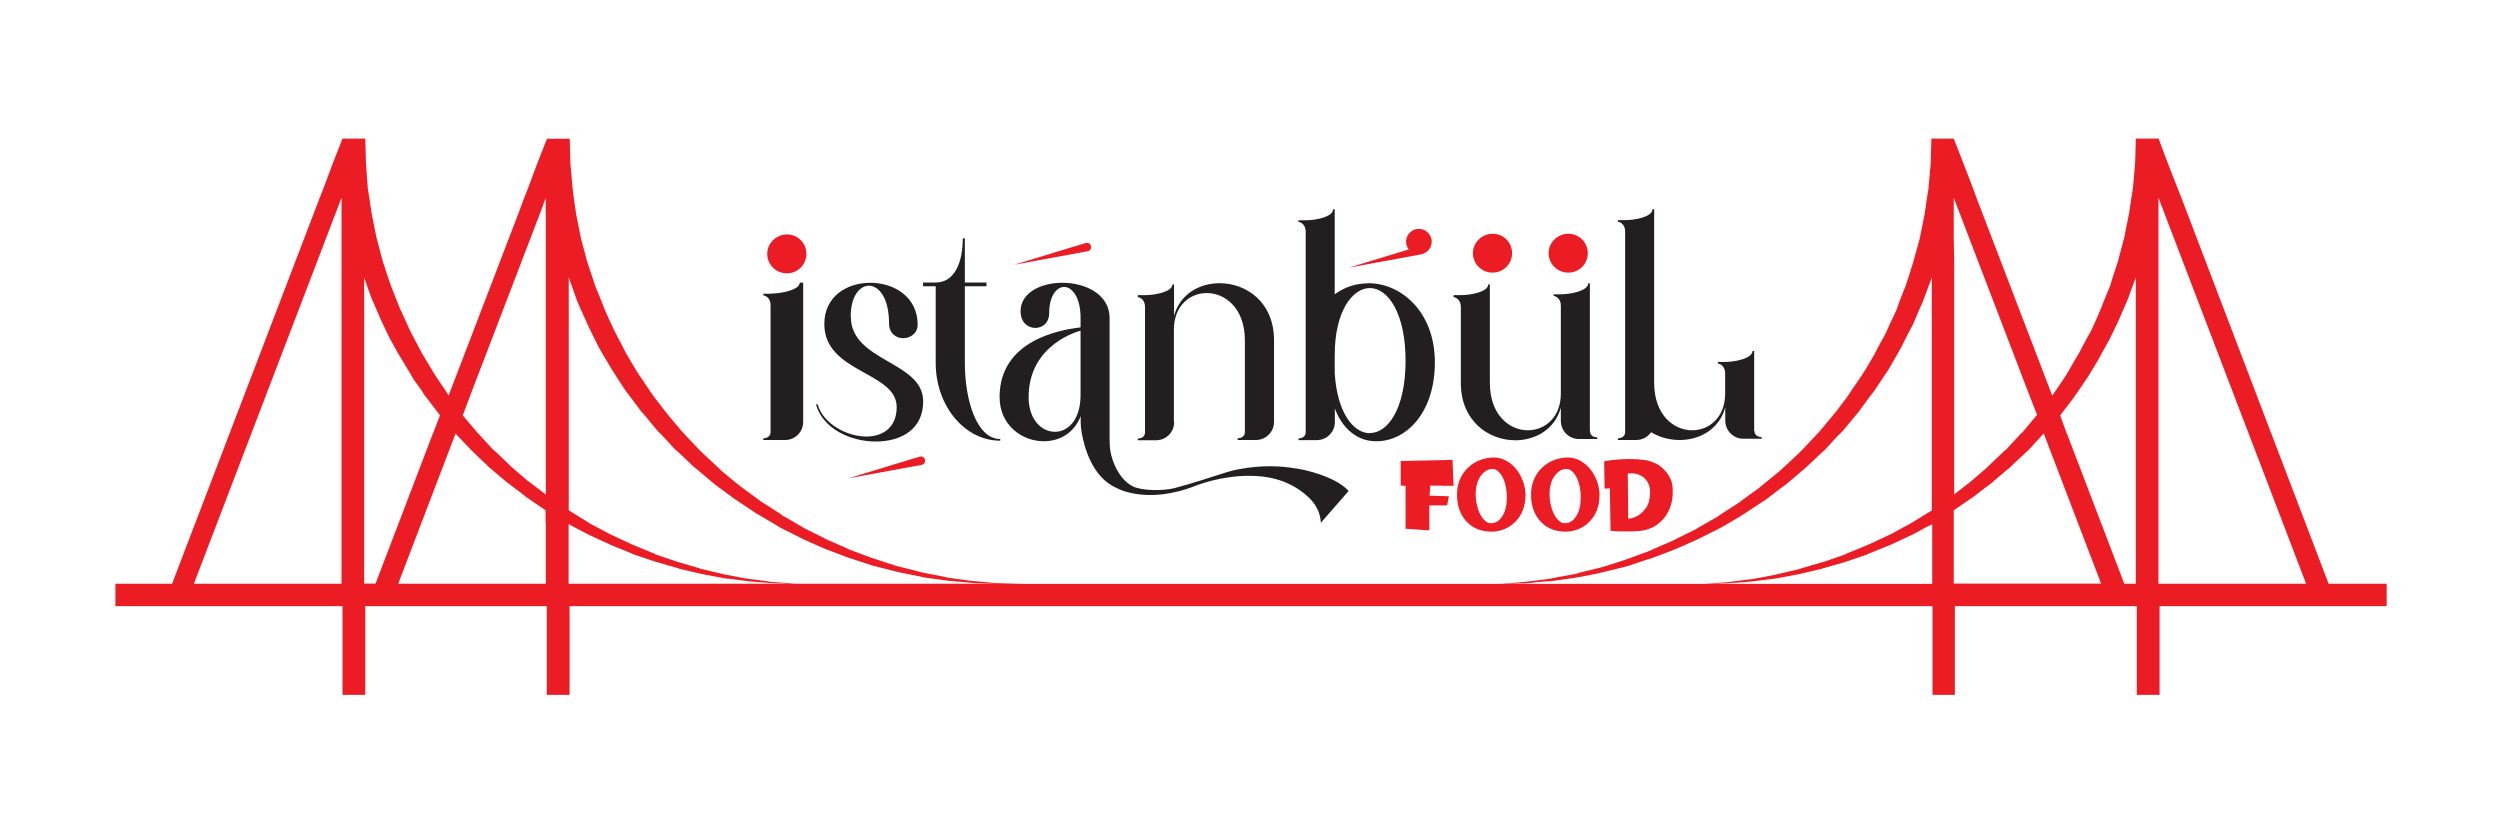 <svg xmlns="http://www.w3.org/2000/svg" id="Layer_1" viewBox="0 0 180 60"><defs><style>      .st0 {        fill: #231f20;      }      .st1 {        fill: #ec1c24;      }    </style></defs><g><g><path class="st0" d="M93.36,33.74s0,0,0,0c-1.12-.2-2.53-.27-4.2.05-.38.07-.76.18-1.13.3-.84.27-2.21.72-3.45,1.05-.75.2-2.28.22-2.99-.11-.58-.27-1.15-.94-1.48-1.92-.18-.53-.22-.92-.22-1.48v-.76s0,0,0,0v-7.98c0-1.7-1.74-2.53-3.4-2.53-1.54,0-3.01.71-3.01,2.05,0,.81.54,1.2,1.06,1.2s1-.37,1-1.06c0-1.22.52-1.89,1.08-1.89s1.18.73,1.18,2.22v.69c-1.41.17-5.83.89-5.83,5.02,0,2.03,1.62,3.18,3.18,3.18,1.1,0,2.18-.56,2.66-1.81v.32s0,0,0,0v.09s0,.04,0,.06c0,.24.03.48.07.72.19,1.1.78,3.21,2.48,3.97,0,0,2.15,1.28,5.79-.17,0,0,3.41-1.36,6.28-.27.7.28,1.3.66,1.81,1.15.54.52.83,1.12.86,1.81l2-2.29c-.49-.54-1.34-.98-2.53-1.34-.4-.12-.8-.21-1.21-.28ZM77.8,28.45c0,1.79-.91,2.64-1.85,2.64s-1.89-.87-1.89-2.49c0-3.88,3.74-4.79,3.74-4.79v4.65Z"></path><path class="st0" d="M55.48,21.15h-.52v.12c.17,0,.52.21.52.68v9.17c0,.35-.35.44-.52.44v.12h1.58c.71,0,1.29-.58,1.29-1.31v-10.02h-.25c0,.54-1.39.79-2.1.79Z"></path><path class="st0" d="M61.25,22.79c0-1.45.64-2.22,1.31-2.22.71,0,1.45.87,1.45,2.7,0,.73.5,1.08,1.02,1.08s1.04-.35,1.04-.98c0-1.99-1.7-3.01-3.4-3.01s-3.32.98-3.32,2.97c0,3.53,5.21,3.42,5.21,5.98,0,1.49-1.02,2.12-2.18,2.12-1.45,0-3.13-.95-3.51-2.32h-.12c.46,1.72,2.45,2.68,4.3,2.68s3.42-.89,3.42-2.89c0-2.91-5.21-2.84-5.21-6.1Z"></path><path class="st0" d="M69.47,26.13v-5.52h1.56v-.27h-1.56v-3.18h-.15c0,1.72-.58,3.18-1.95,3.18h-.91v.27h.91v5.52c0,3.09,2.08,5.6,4.65,5.6v-.12c-1.7,0-2.55-2.8-2.55-5.48Z"></path><path class="st0" d="M84.52,30.38v-6.64c0-1.72,1.14-2.64,2.37-2.64,1.33,0,2.74,1.1,2.74,3.4v6.62c0,.35-.35.44-.52.44v.12h1.31c.73,0,1.31-.58,1.31-1.31v-5.87c0-2.76-2.01-4.11-3.92-4.11-1.45,0-2.86.79-3.28,2.35v-2.26h-.12c0,.54-1.27.77-1.97.77h-.52v.15c.17,0,.52.19.52.69v9.05c0,.35-.35.44-.52.44v.12h1.31c.73,0,1.31-.58,1.31-1.31Z"></path><path class="st0" d="M98.51,20.4c-.85,0-1.68.25-2.41.79v-6.12h-.12c0,.56-1.27.79-1.97.79h-.52v.12c.17,0,.52.21.52.68v14.47c0,.35-.35.44-.52.44v.12h1.31c.73,0,1.31-.58,1.31-1.31v-.98s.71,2.37,2.99,2.37c2.16,0,4.21-2.06,4.21-5.69s-2.43-5.69-4.79-5.69ZM98.63,31.19c-1.16,0-2.35-1.43-2.53-4.32v-1.29c0-3.26,1.33-4.84,2.53-4.84,1.31,0,2.59,1.83,2.57,5.31-.02,3.42-1.29,5.13-2.57,5.13Z"></path><path class="st0" d="M114.47,31.05v-10.65h-.12c0,.54-1.27.79-1.97.79h-.52v.12c.17,0,.52.21.52.68v6.35c0,1.72-1.16,2.64-2.37,2.64-1.33,0-2.74-1.1-2.74-3.42v-7.08h-.12c0,.54-1.27.77-1.97.77h-.52v.15c.17,0,.52.19.52.69v5.48c0,2.76,2.01,4.13,3.92,4.13,1.45,0,2.86-.79,3.28-2.35v.95c0,.73.58,1.31,1.31,1.31h1.31v-.12c-.17,0-.52-.08-.52-.44Z"></path><path class="st0" d="M126.3,31.05v-5.78h-.12c0,.54-1.27.79-1.97.79h-.52v.12c.17,0,.52.21.52.68v1.48c0,1.72-1.16,2.64-2.37,2.64-1.33,0-2.74-1.1-2.74-3.42v-12.5h-.12c0,.56-1.27.79-1.97.79h-.52v.12c.17,0,.52.21.52.68v14.47c0,.35-.35.44-.52.44v.12h1.31c.45,0,.84-.22,1.08-.56.63.38,1.35.56,2.06.56,1.45,0,2.86-.79,3.28-2.35v.95c0,.73.58,1.31,1.31,1.31h1.31v-.12c-.17,0-.52-.08-.52-.44Z"></path></g><g><path class="st1" d="M112.92,19.63c.76,0,1.4-.61,1.4-1.4s-.63-1.4-1.4-1.4-1.42.63-1.42,1.4.63,1.4,1.42,1.4Z"></path><path class="st1" d="M107.47,19.63c.76,0,1.4-.61,1.4-1.4s-.63-1.4-1.4-1.4-1.42.63-1.42,1.4.63,1.4,1.42,1.4Z"></path><path class="st1" d="M66.21,32.88l-5.14,1.56,5.29-.97c.42-.09.27-.7-.14-.59Z"></path><path class="st1" d="M78.16,17.5l-5.14,1.56,5.29-.97c.42-.09.27-.7-.14-.59Z"></path><path class="st1" d="M102.39,18.3c.05-.01.1-.03.13-.06.08-.04.16-.08.24-.14.19-.16.3-.39.32-.63.02-.25-.06-.49-.22-.67-.16-.19-.39-.3-.63-.32-.25-.02-.49.06-.67.22-.19.16-.3.39-.32.63-.02.23.05.45.19.63l-4.32,1.31,5.29-.97Z"></path><path class="st1" d="M56.66,19.68c.76,0,1.4-.61,1.4-1.4s-.63-1.4-1.4-1.4-1.42.63-1.42,1.4.63,1.4,1.42,1.4Z"></path><path class="st1" d="M167.66,42.03l-10.6-27.79-.27-.68-.7-1.79-.67-1.79h-1.64l-.05,1.79-.16,1.79-.11.68-.16,1.08-.35,1.76-.46,1.74-.38,1.16-.16.55-.4.97-.27.68-.35.82-.38.84-.35.61-.51.97-.27.45-.64,1.11-.19.29-.59.87-.24.34-.13-.34-5.32-13.89-.24-.66-.7-1.82-.7-1.79h-1.61l-.05,1.79-.16,1.82-.11.66-.16,1.13-.35,1.76-.48,1.74-.35,1.11-.21.63-.43,1.08-.21.61-.51,1.08-.24.55-.59,1.08-.27.53-.64,1.08-.3.47-.72,1.05-.3.45-.78,1.03-.35.42-.83,1-.35.37-.91.97-.35.34-.99.92-.35.32-1.07.87-.35.29-1.13.82-.35.26-1.18.76-.35.24-1.24.71-.35.21-1.29.63-.35.18-1.34.58-.35.16-1.37.5-.35.13-1.4.45-.38.11-1.4.34-.38.11-1.42.26-.38.08-1.37.18-.46.05-1.18.11h-.11l-.56.05,1.58-.05h.3l1.1-.11.75-.05,1.29-.18.54-.08,1.37-.26.46-.11,1.4-.34.43-.11,1.34-.45.43-.13,1.32-.5.4-.16,1.32-.58.38-.18,1.26-.63.4-.21,1.21-.71.38-.24,1.15-.76.4-.26,1.07-.82.4-.29,1.02-.87.38-.32.97-.92.38-.34.89-.97.38-.37.83-1,.35-.42.75-1.03.35-.45.7-1.05.32-.47.62-1.08.3-.53.54-1.08.3-.55.46-1.08.27-.61.4-1.08.24-.63v16.76l-1.5.92-.13.08-.32.16-1.05.58-.13.05-1.45.68-.08.03-1.53.63-.03.03-1.58.55h-.03l-1.61.47-.05.03-1.58.37-.11.03-1.5.29-.21.03-1.4.18-.32.05-1.15.08-.59.05,1.72-.05,1.18-.08.54-.05,1.42-.18.27-.03,1.53-.29.16-.03,1.58-.37.08-.03,1.64-.47,1.61-.55.03-.03,1.56-.63.08-.03,1.45-.68.11-.05,1.07-.58.35-.16v4.29h-65.43l-1.83-.05h-.03l-1.8-.16h-.05l-1.77-.24-.08-.03-1.72-.34-.11-.03-1.66-.42-.13-.03-1.61-.53-.16-.05-1.56-.58-.16-.08-1.5-.66-.21-.11-1.42-.71-.21-.13-1.37-.79-.21-.16-1.32-.84-.24-.18-1.21-.89-.27-.21-1.15-.95-.24-.24-1.07-1-.27-.26-.99-1.05-.27-.29-.91-1.08-.27-.34-.83-1.08-.27-.39-.75-1.11-.27-.42-.67-1.13-.24-.47-.59-1.13-.24-.5-.51-1.13-.21-.55-.46-1.13-.19-.58-.38-1.13-.46-1.74-.35-1.76v-.03l-.16-1.08-.08-.68-.16-1.79-.05-1.79h-1.64l-.7,1.79-.67,1.79-.27.68-.4,1.08-4.91,12.81-.13.34-.21-.34-.59-.87-.19-.29-.67-1.11-.27-.45-.51-.97-.32-.61-.38-.84-.38-.82-.27-.68-.38-.97-.19-.55-.38-1.16-.46-1.74-.35-1.76-.16-1.08-.11-.68-.13-1.79-.05-1.79h-1.64l-.7,1.79-.67,1.79-.27.68-10.63,27.79h-4.08v1.61h16.35v6.39h1.64v-6.39h13.07v6.39h1.64v-6.39h98.13v6.39h1.61v-6.39h13.1v6.39h1.64v-6.39h16.35v-1.61h-4.11ZM24.59,15.32v26.71h-10.63l10.63-27.79v1.08ZM26.22,42.03v-22.05l.19.55.35.97.3.68.35.82.4.84.3.61.54.97.27.45.67,1.11.16.29.62.87.21.34.11.13.99,1.29-.48,1.26-.03.05-4.13,10.81h-.81ZM39.3,37.66v4.37h-10.63l4.13-10.81,1.1,1.16.08.08,1.1,1.05.13.13,1.15.97.16.13,1.15.87.19.16,1.42.97v.92ZM39.3,15.32v20.29l-1.13-.87-.19-.13-1.13-.97-.13-.13-1.1-1.05-.11-.08-1.07-1.16-.05-.05-1.07-1.26.48-1.29.05-.13.13-.34,4.91-12.81.4-1.08v1.08ZM57.29,42.03h-16.35v-4.29l1.4.74.11.05,1.48.68.05.03,1.56.63.03.03,1.64.55,1.64.47.05.03,1.61.37.13.03,1.53.29.3.03,1.42.18.54.05,1.15.08,1.72.05-.56-.05-1.18-.08-.3-.05-1.42-.18-.19-.03-1.53-.29-.11-.03-1.58-.37-.05-.03-1.61-.47-1.61-.55-.03-.03-1.53-.63-.08-.03-1.45-.68-.11-.05-1.4-.74-.13-.08-1.48-.92v-16.76l.21.58.4,1.13.24.55.51,1.13.24.5.56,1.13.27.47.67,1.13.27.42.72,1.11.3.39.81,1.08.3.34.89,1.08.3.29.97,1.05.3.26,1.05,1,.3.24,1.13.95.27.21,1.21.89.27.18,1.26.84.27.16,1.34.79.21.13,1.42.71.21.11,1.48.66.21.08,1.53.58.16.05,1.61.53.13.03,1.66.42.13.03,1.69.34.11.03,1.75.24h.05l1.8.16h.05l1.8.05h-14.71ZM140.67,15.37v-1.13l5.32,13.89.13.34.05.13.51,1.29h-.03l-1.05,1.26-.08.05-1.07,1.16-.11.08-1.1,1.05-.13.13-1.1.95-.19.16-.48.37-.64.5v-16.74l-.03-1.74v-1.76ZM140.67,42.03v-5.29l1.42-.97.21-.16.64-.5.51-.37.16-.16,1.13-.95.13-.13,1.13-1.05.08-.08,1.07-1.16,4.13,10.81h-10.63ZM153.78,42.03h-.83l-4.13-10.81-.03-.05-.46-1.26.99-1.29.08-.13.24-.34.59-.87.19-.29.67-1.11.24-.45.54-.97.3-.61.4-.84.35-.82.3-.68.35-.97.21-.55v22.05ZM155.41,42.03V14.24l10.63,27.79h-10.63Z"></path></g></g><g><path class="st1" d="M102.98,34.96l-.05.73,1.39.04-.13.66h-1.28s0,1.8,0,1.8l-1.71-.12v-3.08s-.35-.04-.35-.04v-1.76s3.73-.08,3.73-.08l.08,1.87-1.67-.02Z"></path><path class="st1" d="M115.16,35.71c0,.36-.06.7-.18,1.01-.12.31-.29.58-.51.81-.22.23-.47.41-.76.54-.29.13-.6.2-.94.21-.37,0-.71-.05-1.03-.17-.32-.13-.59-.31-.82-.56-.23-.25-.41-.55-.53-.9-.12-.36-.17-.76-.15-1.22.02-.36.1-.69.24-.99.14-.3.32-.55.55-.77.23-.22.49-.39.78-.51.3-.13.61-.2.94-.22.35-.02.67.05.97.2.29.15.55.36.76.62.22.26.38.56.51.9.12.34.18.69.18,1.05ZM113.81,35.77c0-.27-.03-.52-.08-.77-.05-.25-.13-.46-.23-.65-.1-.19-.21-.33-.34-.44-.13-.11-.28-.16-.45-.14-.3.02-.57.2-.8.53-.23.33-.34.75-.34,1.29,0,.27.03.53.09.78.06.25.14.48.24.67.1.19.22.35.36.47.14.12.29.18.46.16.31-.01.58-.19.79-.54.21-.35.31-.8.3-1.34Z"></path><path class="st1" d="M109.83,35.71c0,.36-.06.7-.18,1.01-.12.31-.29.58-.51.81-.22.23-.47.41-.76.54-.29.13-.6.2-.94.21-.37,0-.71-.05-1.03-.17-.32-.13-.59-.31-.82-.56-.23-.25-.41-.55-.53-.9-.12-.36-.17-.76-.15-1.22.02-.36.1-.69.24-.99.14-.3.32-.55.55-.77.23-.22.49-.39.78-.51.3-.13.61-.2.94-.22.35-.02.67.05.97.2.29.15.55.36.76.62.22.26.38.56.51.9.12.34.18.69.18,1.05ZM108.49,35.77c0-.27-.03-.52-.08-.77-.05-.25-.13-.46-.23-.65-.1-.19-.21-.33-.34-.44-.13-.11-.28-.16-.45-.14-.3.02-.57.2-.8.53-.23.33-.34.75-.34,1.29,0,.27.03.53.09.78.06.25.14.48.24.67.1.19.22.35.36.47.14.12.29.18.46.16.31-.01.58-.19.79-.54.21-.35.31-.8.3-1.34Z"></path><path class="st1" d="M120.43,35.19c.02.34,0,.65-.06.92-.06.28-.15.52-.26.74-.11.22-.25.41-.4.57-.15.16-.32.3-.48.41-.17.11-.33.19-.5.25-.17.06-.32.1-.45.12-.27.04-.54.06-.81.06-.27,0-.52,0-.75,0-.26,0-.52-.02-.76-.04l-.05-3.06-.38.02-.03-1.97c.29-.05.59-.09.91-.12.27-.02.58-.04.93-.04.35,0,.71.02,1.07.07.23.03.46.1.69.2.23.1.45.24.64.42.19.18.35.38.48.62.13.24.2.52.22.83ZM118.81,35.53c0-.31-.04-.56-.15-.76-.11-.2-.24-.35-.41-.46-.16-.11-.34-.18-.53-.21-.19-.03-.36-.03-.52,0l.03,3.26c.28-.04.54-.13.77-.28.19-.12.37-.31.54-.55.16-.24.25-.58.26-1.01Z"></path></g></svg>